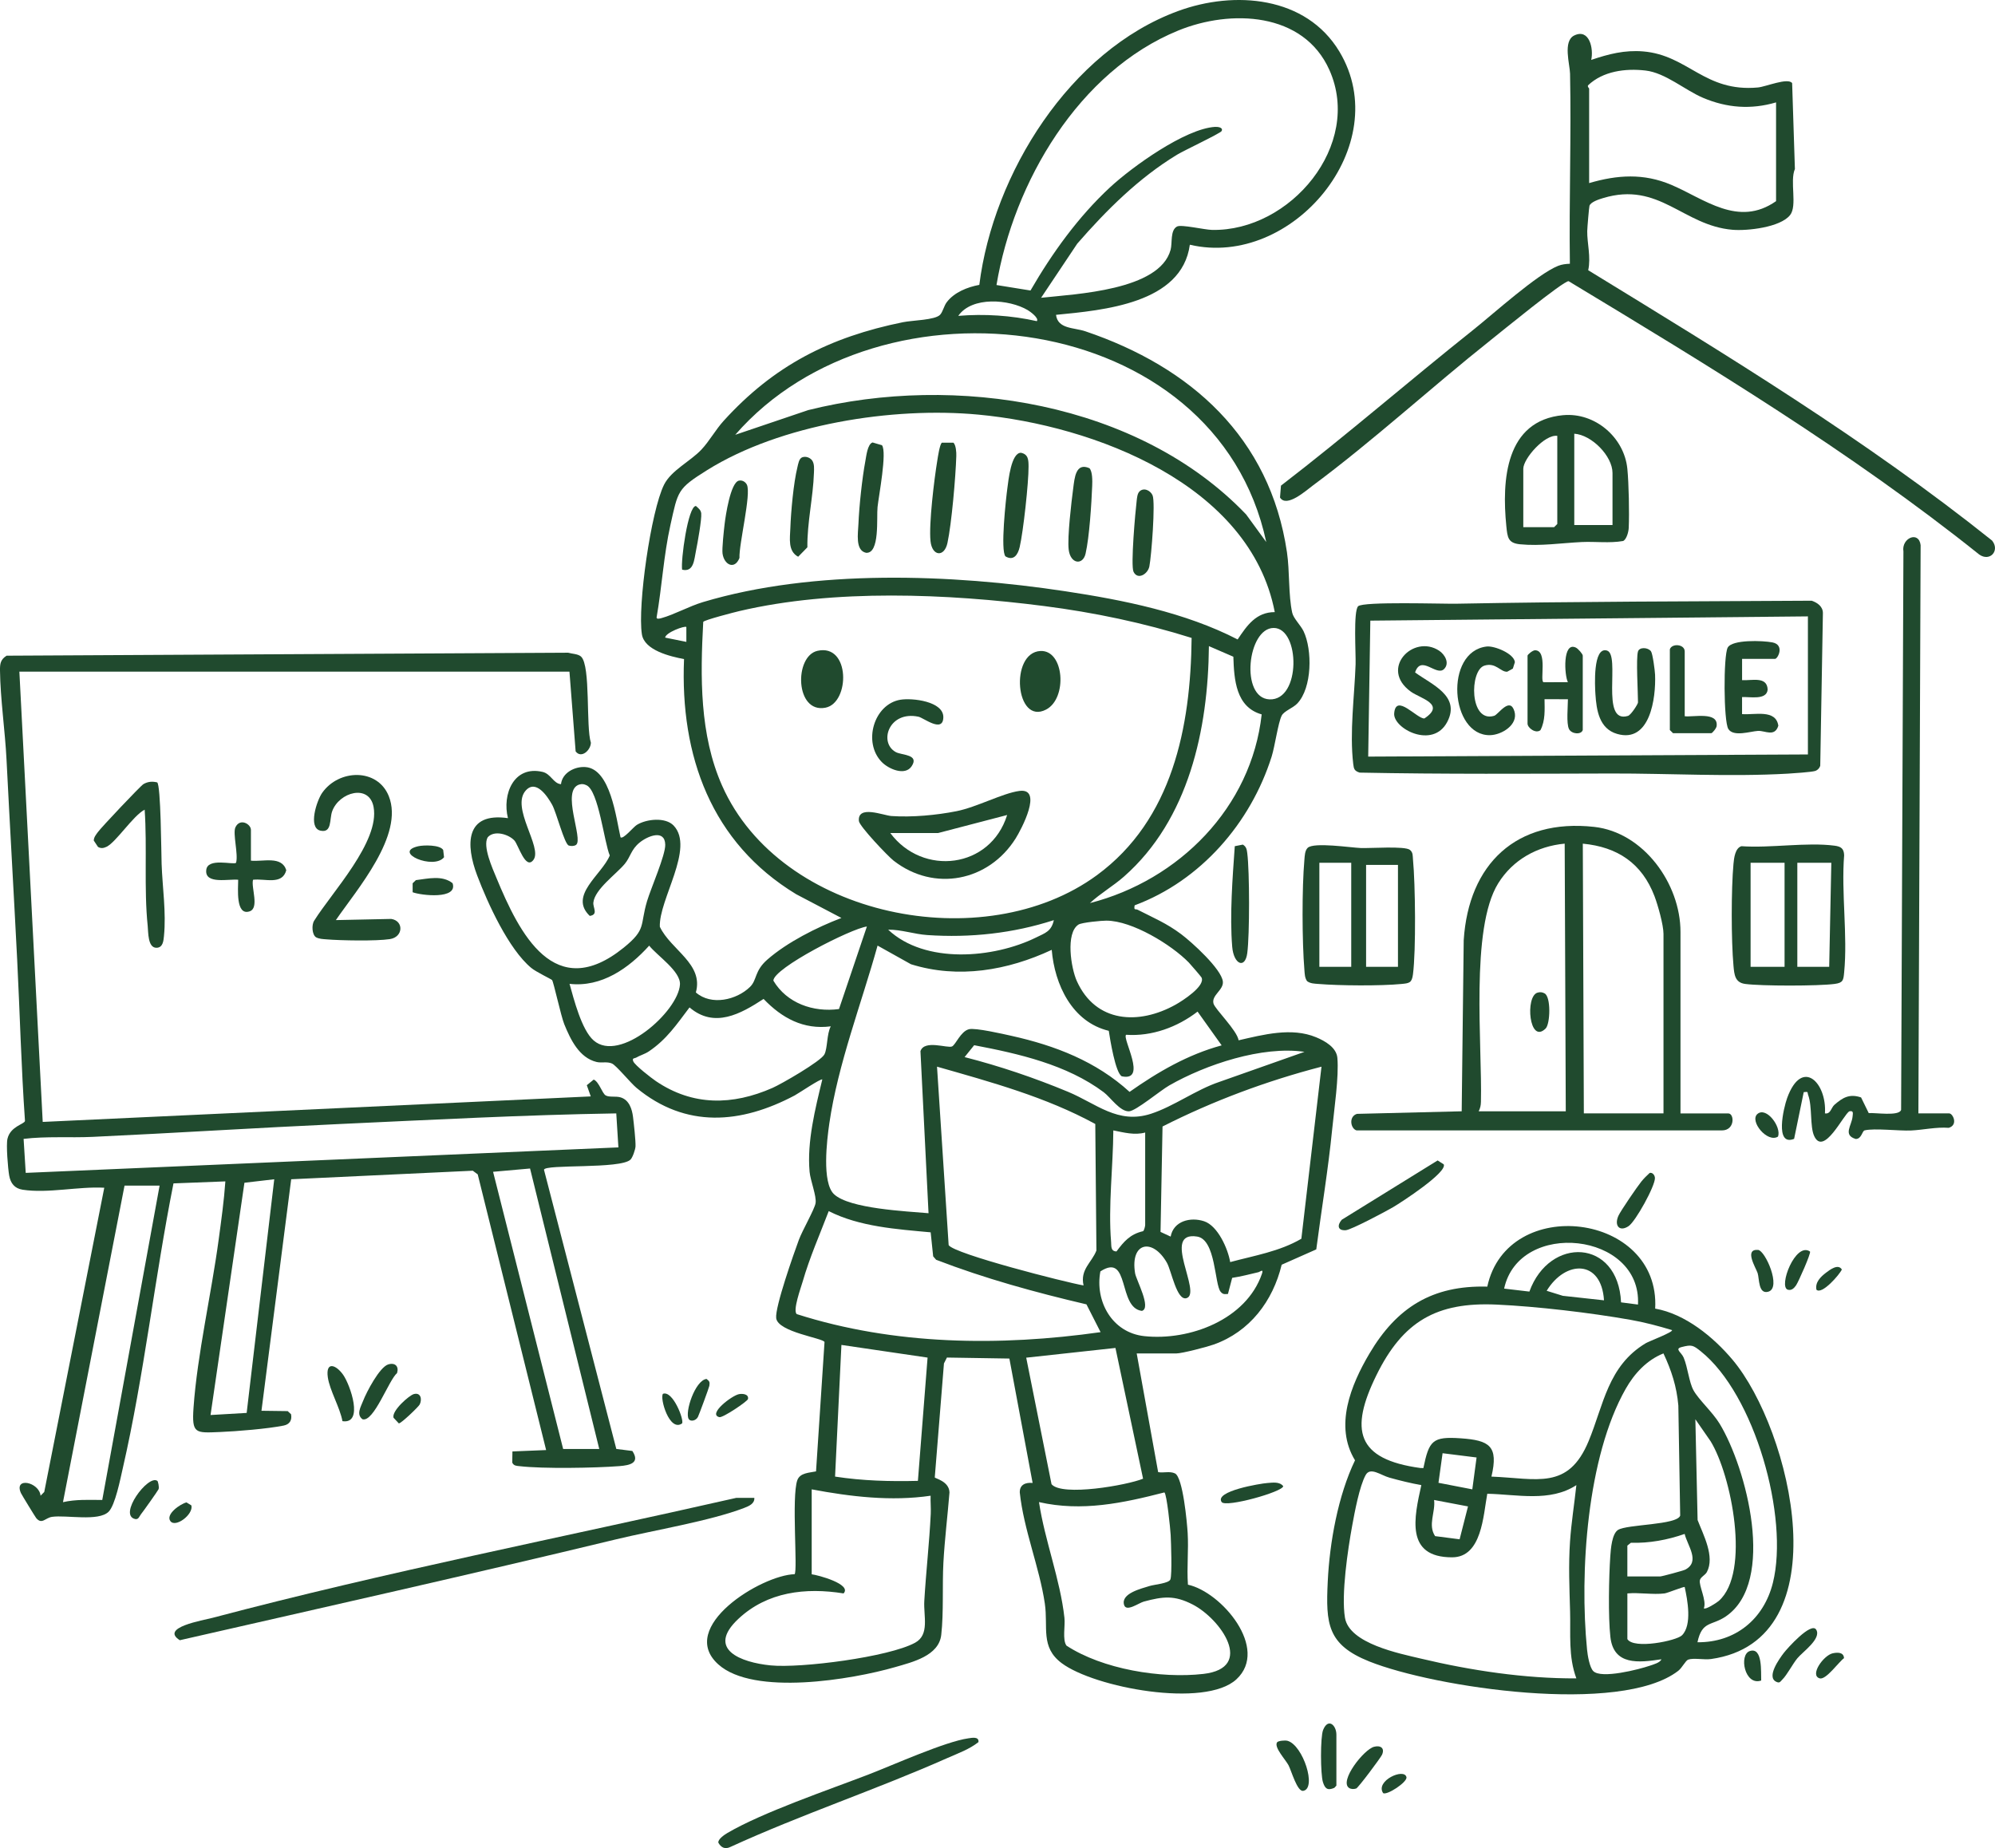 <?xml version="1.0" encoding="UTF-8"?>
<svg xmlns="http://www.w3.org/2000/svg" id="Ebene_2" data-name="Ebene 2" viewBox="0 0 938.27 869.26">
  <defs>
    <style>
      .cls-1 {
        fill: #204a2e;
      }
    </style>
  </defs>
  <g id="Ebene_1-2" data-name="Ebene 1">
    <g>
      <path class="cls-1" d="M534.6,636.58l10.09,55.84c2.55.48,5.43-.56,7.9.6,3.77,1.78,5.69,23.26,5.98,27.98.49,8.07-.45,16.29.13,24.36,15.77,3.42,38.4,30.08,22.8,44.51-14.81,13.71-66.83,3.91-82.19-7.61-10.1-7.57-6.27-16.86-7.92-28.04-2.51-17.03-9.96-34.8-11.78-52.26-.07-3.66,2.73-4.77,6.04-4.45l-10.93-58.51-29.37-.47-1.4,2.76-4.32,53.61c.15.54,6.76,1.78,6.92,7.06-.88,10.95-2.26,22.07-2.86,33.03-.58,10.76.18,23.39-1.01,33.96-1.11,9.89-13.52,12.82-21.76,15.2-20.21,5.83-66.42,13.64-83.07-1.28-19.62-17.57,20.25-42.03,35.86-42.44,1.54-1.59-1.5-36.37,1.27-44.19,1.27-3.57,5.73-3.5,8.81-4.17l3.99-60.83c-.45-1.85-21.95-4.64-22.73-11.26-.61-5.19,8.3-30.41,10.68-36.86,1.6-4.32,7.35-14.3,7.84-17.21.55-3.29-2.44-10.61-2.81-14.75-1.28-14.17,2.67-29.73,5.98-43.43-.68-.57-11.14,6.53-12.97,7.5-25.26,13.4-51.23,15.64-74.42-3.55-2.76-2.28-9.48-10.54-11.53-11.45-2.34-1.03-4.88-.15-7.26-.73-8.17-2-12.25-10.56-15.19-17.78-1.54-3.8-5.03-19.93-5.73-20.75-.37-.43-7.53-3.83-9.78-5.7-10.65-8.81-20.51-30.44-25.44-43.49-5.49-14.52-5.66-29.86,14.47-26.96-2.79-11.16,2.68-24.9,16.27-21.76,3.94.91,5.16,5.54,8.68,5.78.59-5.38,6.49-8.41,11.49-8.05,11.83.84,14.42,24.02,16.51,33.03,1.25,1.12,6.03-4.82,7.65-5.82,4.54-2.82,13.48-3.74,17.33.31,10.04,10.58-7.03,34.83-6.49,47.6,5.17,10.92,20.69,17.41,16.94,30.89,7.23,6.34,19.13,3.57,25.46-2.59,3.4-3.31,1.99-7.45,8.14-12.84,9.33-8.18,23.31-15.21,34.86-19.6l-21.28-11.17c-39.96-24.22-54.64-65.09-52.74-110.6-6.4-1.2-18.63-4.08-19.82-11.64-2.11-13.37,4.27-58.07,10.42-70.38,3.37-6.73,12.3-10.94,17.52-16.45,3.78-4,6.72-9.41,10.45-13.52,23.67-26.1,49.93-39.45,84.41-46.46,4.46-.91,15.12-.97,17.46-3.52,1.3-1.42,1.79-4.14,3.11-5.88,3.52-4.66,9.71-7.11,15.32-8.16,6.53-52.25,42.56-110.14,93.49-128.8,26.48-9.71,60.14-7.09,75.87,19.09,26.39,43.91-22.12,102.18-70.35,90.83-3.74,27.72-40.74,30.79-62.94,32.98.83,6.73,8.47,5.94,13.75,7.72,49.59,16.74,86.88,49.95,94.87,103.94,1.33,8.99.63,20.17,2.48,28.49.58,2.62,4.02,5.92,5.33,8.66,4.17,8.76,4.08,26.65-3,34.04-2.03,2.12-6.22,3.51-7.3,5.69-1.69,3.38-3.17,14.32-4.72,19.25-9.89,31.29-33.43,58.4-64.43,69.95-.46,2.6.38,1.54,1.42,2.08,7.45,3.82,13.53,6.29,20.47,11.49,4.93,3.69,18.97,16.38,19.6,22.28.43,4.01-5.5,6.45-4.39,10.39.75,2.66,11.05,12.56,11.8,17.24,11.59-2.64,24.87-6.21,36.41-1.44,4.27,1.77,9.62,4.83,10.04,9.73.77,8.92-1.51,24.11-2.45,33.61-1.86,18.84-5.03,37.68-7.48,56.45l-16.27,7.21c-4.14,17.12-14.98,31.48-31.91,37.52-3.21,1.14-14.93,4.22-17.76,4.22h-18.48l-.03-.03ZM489.65,140.06c16.22-1.77,55.71-3.44,60.9-22.57.88-3.25-.27-9.2,3.03-10.95,2-1.06,12.93,1.53,16.44,1.6,36.84.74,70.94-39.96,55.22-75.2-12.22-27.4-46.49-28.61-71.02-18.61-46.93,19.14-77.48,71.39-85.56,119.73l15.99,2.58c10.18-17.6,22.48-34.69,37.43-48.55,10.35-9.6,35.33-27.56,49.35-28.41,1.02-.06,4.01.12,3.12,1.95-.52,1.06-17.65,9.12-20.89,11.09-18.02,10.91-33.26,26.08-47.02,41.89l-17,25.45h.01ZM487.63,151.06c1.18-1.44-3.24-4.59-4.28-5.2-8.68-5.13-26.24-6.59-32.67,2.71,12.21-1.02,25.01-.21,36.95,2.49h0ZM595.53,254.95c-23.5-109.91-181.67-128.76-249.74-50.44l34.33-11.62c69.16-17.3,155.34-3.83,205.94,49.07l9.47,12.99ZM599.54,287.92c-11.6-60.11-85.03-87.8-139.38-92.9-40.29-3.78-93.04,4.5-127.67,26.16-13.97,8.74-13.59,9.66-17.18,25.77-3.2,14.34-3.98,29.01-6.5,43.45-.05.95,1.46.56,2.32.32,5.9-1.62,12.95-5.56,19.46-7.52,52.2-15.64,116.92-13.2,170.38-5.11,27.4,4.15,56.42,9.96,81.11,22.68,4.38-6.56,8.7-12.87,17.46-12.86h0ZM560.43,300.05c-22.5-7.08-45.96-12-69.42-15-45.43-5.82-98.52-8.12-143.24,2.36-2.18.51-16.8,4.26-17.03,5.12-1.4,25.72-1.76,53.01,8.87,77,27.52,62.07,123.18,81.12,176.32,42.09,35.49-26.07,44.08-69.66,44.5-111.57h0ZM322.8,294.92c-.7-.74-9.75,2.58-9.98,4.98l9.98,2.01v-6.99h0ZM599.03,295.36c-12.33,0-15.89,33-1.98,33.59,14.92.63,14.45-33.59,1.98-33.59ZM593.39,336.02c-12.17-3.42-12.99-16.4-13.33-27.13l-11.5-4.98c-.36,39.18-9.47,81.56-39.95,108.4-5.05,4.45-11.08,7.88-16,12.46,41.89-10.74,75.96-45.01,80.77-88.76h.01ZM272.55,368.97c-8.99,2.6,2.01,25.8-1.63,28.42-.9.65-2.37.64-3.42.31-2.05-.66-5.8-15.56-7.82-19.18-2.31-4.16-7.63-11.99-12.38-6.74-7.25,8.02,7.9,26.69,3.63,32.6-3.75,5.18-7.14-7.07-9.03-9.08-2.78-2.96-9.51-4.92-12.52-1.48-2.47,4.15,2.22,14.57,4.04,18.96,10.91,26.42,27.36,59.24,59.89,32.98,10.87-8.78,7.55-10.38,11.02-21.95,1.83-6.1,8.66-21.57,8.54-26.53-.18-7.35-8.23-4.1-12.06-.97-4.05,3.3-4.26,6.73-6.97,10.01-3.99,4.82-14.11,11.92-14.78,18.21-.25,2.38,2.48,5.67-1.69,6.27-10.05-9.61,5.65-19.31,9.41-28.41-2.64-6.26-5.26-30.42-10.94-33.04-1.17-.54-2-.73-3.28-.36v-.02ZM495.63,432.79c-19.21,6.21-39.25,8.39-59.48,7.02-6.14-.41-12.28-2.6-18.44-2.54,17.32,16.3,49.57,13.54,69.6,3.67,4.27-2.1,7.19-2.87,8.32-8.15ZM520.43,433.02c-2.26-.01-11.66.86-13.21,1.86-6.18,3.98-3.49,20.56-.78,26.56,8.92,19.76,29.21,20.72,46.44,11.11,3.26-1.82,14.09-8.75,12.22-12.77-.2-.42-5.23-6.27-5.99-7.05-8.25-8.45-26.66-19.65-38.68-19.7h0ZM407.72,435.79c-7.31.9-44,19.61-43.99,25.47,6.31,10.59,18.71,14.98,30.86,13.35l13.12-38.82h.01ZM279.2,489.38c12.28,10.74,39.71-13.5,40.59-26.26.43-6.27-10.74-13.61-14.47-18.33-9.61,10.63-22.37,19.67-37.46,17.97,2.04,7.24,5.66,21.66,11.34,26.62ZM494.63,446.77c-20.71,9.68-43.92,13.72-66.2,6.76l-15.7-8.77c-7.54,27.19-18.64,55.71-22.7,83.71-1.12,7.71-3.56,27.71,2.19,33.2,7.21,6.89,34.37,8.07,44.48,8.97l-3.8-76.23c1.83-5.53,12.74-1.23,14.85-2.21,1.74-.81,4-7.02,7.91-8.09,2.94-.81,16.12,2.23,20.01,3.09,20.6,4.58,39.83,12,55.58,26.37,13.33-9.38,27.4-17.57,43.31-21.88l-11.33-15.88c-9.52,7.32-21.49,11.74-33.62,10.9-1.91,1.81,10.22,22.08-2,19.54-3.01-1.54-5.54-17.46-6.14-21.4-17.25-4.13-25.48-21.78-26.83-38.1v.02ZM390.73,482.74c-12.85,1.68-23.02-3.91-31.61-12.89-10.82,7.07-23.14,13.97-34.83,3.99-6.02,7.94-10.7,15.02-19.15,20.7-1.84,1.24-4.19,1.87-6.04,2.96-.6.35-1.96.03-1.27,1.7.77,1.86,8.53,7.87,10.67,9.32,17.38,11.76,35.98,11.44,54.77,3.2,4.26-1.87,22.74-12.52,24.45-15.77,1.53-2.93,1.07-9.64,3.01-13.21ZM613.51,494.74c-19.83-2.9-46.27,5.9-63.6,15.8-4.21,2.4-15.67,12-18.9,12.17-4.24.22-8.77-6.62-11.92-8.98-17.37-12.99-39.92-18.11-60.93-22.11l-4.5,5.59c16.61,4.25,32.81,9.74,48.64,16.32,13.35,5.55,23.39,15.38,38.97,10.35,10.67-3.45,21.19-11.28,32.02-14.94l40.22-14.2ZM509.61,604.61c-1.7-7.53,3.82-10.68,6.05-16.43l-.54-59.51c-23.24-12.69-49.06-19.72-74.43-26.96l5.47,83.93c2.47,4.12,55.17,17.56,63.44,18.97h.01ZM621.51,501.72c-25.82,6.71-50.98,16.08-74.76,28.13l-.94,49.58,4.76,2.21c1.33-7.32,9.28-9.35,15.73-7.22s11.22,12.94,12.27,19.21c11.29-3.05,23.25-4.99,33.47-10.98l9.47-80.93h0ZM538.59,532.69c-4.99,1.36-10-.01-14.98-1-.1,16.96-2.45,35.61-1.05,52.49.16,1.99-.24,4.34,2.53,4.44,3.53-4.73,6.43-8.13,12.52-9.53.51-.37.98-2.35.98-2.95v-43.46h0ZM437.7,579.63c-15.95-1.47-33.49-2.63-47.94-9.98-4.21,11.01-8.99,21.83-12.27,33.2-.84,2.9-4.78,13.66-2.75,15.25,45.82,14.64,95.49,15.19,142.88,8.48l-6.65-13.07c-23.94-5.6-47.75-12.13-70.7-20.97l-1.39-1.61-1.18-11.31h0ZM577.54,608.61c-1.56.11-2.35.31-3.46-1.02-2.9-3.46-2.22-24.58-11.06-25.97-17.12-2.7,2.49,26.73-4.98,28.97-4.6,1.38-7.09-12.89-9.25-16.68-6.67-11.69-17.34-9.77-14.95,4.96.51,3.16,7.8,16.36,3.22,17.71-11.46-1.37-5.5-27.68-19.54-18.57-2.64,14.01,5.47,28.83,20.67,30.45,21.23,2.26,47.95-7.75,55.33-29.38.86-2.53-.95-.86-1.69-.69-4.1.96-8.15,2.03-12.33,2.66l-1.97,7.53v.03ZM431.7,696.53l4.55-57.98-40.52-5.96-2.99,61.93c12.91,1.99,25.88,2.34,38.96,2.01ZM537.6,695.51l-12.99-61.5-41.97,4.58,11.91,59.51c4.91,5.87,35.55.49,43.05-2.59h0ZM381.75,700.52v39.96c2.93.33,19.06,4.67,14.99,8.99-17.84-2.87-35.87-.79-49.48,11.97-15.3,14.34,1.27,20.49,15.13,21.88,14.14,1.42,55.65-3.9,68.01-10.67,6.91-3.78,3.89-12.52,4.31-19.67.8-13.6,2.37-27.31,3.03-40.92.14-2.83-.18-5.72-.06-8.54-18.43,2.72-37.63.46-55.94-3h.01ZM488.65,706.52c2.71,18.05,9.99,36.38,11.97,54.46.41,3.73-1.03,10.29.95,13.04,16.95,11.09,44.35,15.61,64.4,13.31,24.38-2.8,8.14-25.89-5.08-32.67-8.55-4.38-13.82-3.81-22.95-1.35-2.39.65-8.24,5.04-9.27,1.57-1.62-5.44,8.18-7.69,11.94-8.89,2.26-.72,9.2-1.23,9.85-3.14.82-2.42.31-17.15.12-20.84-.14-2.76-1.8-19.17-2.95-20.05-19.49,5.03-38.85,9.14-58.97,4.56h0Z"></path>
      <path class="cls-1" d="M267.86,315.9H9.11l10.98,211.8,257.75-12-1.86-5.27,3.25-2.65c2.51,1.05,3.97,6.49,5.61,7.44,1.73,1.01,4.73.24,7.05.94,4,1.2,5.37,5.49,5.82,9.16.38,3.02,1.29,11.23,1.18,13.86-.06,1.49-1.35,5.23-2.35,6.23-4.58,4.58-40.39,2.04-40.7,4.79l34.02,131.32,7.54.95c3.73,5.64-1.12,6.73-6.05,7.12-11.38.89-36.08,1.32-47.05.02-1.46-.17-2.62-.12-3.38-1.66l.08-5.26,15.85-.65-32.17-129.67-2.32-1.72-85.41,4.02-13.98,108.89,12.33.16,1.58,1.46c.54,2.75-.6,4.76-3.46,5.34-7.56,1.52-22.04,2.71-29.94,3.03-11.61.47-13.33.95-12.46-11.46,1.76-25.03,8.42-53.68,11.83-79.08,1.22-9.07,2.51-18.2,3.14-27.34l-24.4.94c-8.83,44.26-13.79,90.14-23.87,134.11-1.09,4.75-3.54,17.28-6.64,20.33-4.79,4.72-19.82,1.45-26.57,2.4-3.24.46-4.79,3.78-7.48.59-.44-.53-6.89-11.08-7.2-11.79-3.4-7.75,8.61-5.17,9.25,1.26l1.73-1.76,28.23-143.09c-12.08-.69-26.52,2.77-38.4.93-3.8-.59-5.68-3.05-6.32-6.67-.59-3.37-1.5-14.38-.8-17.32,1.4-5.88,7.98-6.82,8.23-8.36-1.77-25.29-2.4-50.66-3.68-75.98-1.58-31.21-3.42-62.54-5-93.91-.68-13.61-2.9-28.51-3.07-41.97-.04-3.21.24-5.16,3.1-6.97l264.1-1.4c1.85.55,4.71.52,6.12,1.87,4.55,4.39,2.16,32.97,4.58,40.48-.09,3.51-4.5,7.6-7.17,4.06l-2.91-37.54.04.02ZM289.84,523.69c-43.51.7-86.79,3.02-130.37,5.01-38.5,1.76-77.26,4.24-115.86,6.03-10.83.5-21.7-.36-32.51.95l1,15.99,278.74-11.99-1-15.99h0ZM264.86,681.54h16.98l-32.55-131.93-17.39,1.55,32.96,130.38ZM128.99,554.67l-14.03,1.64-15.94,109.25,16.99-.99,12.97-109.89h0ZM75.05,557.66h-16.48l-28.95,148.89c6.08-1.39,12.27-1.06,18.47-1.03l26.97-147.86h-.01Z"></path>
      <path class="cls-1" d="M778.45,615.51c14.11,2.49,27.34,13.31,36.38,24.05,27.61,32.82,51.6,132.05-10.11,140.77-3.23.46-8.16-.61-10.72.27-1.28.44-2.83,3.82-4.71,5.28-27.05,20.96-114.62,7.87-145.33-4.42-19.75-7.91-20.45-17.76-19.51-37.53.88-18.48,4.86-40.51,12.83-57.07-9.85-16.1-1.93-35.47,6.78-50.2,12.83-21.7,29.57-32.19,55.43-31.49,9.4-43.57,81.43-34.83,78.96,10.34h0ZM770.36,613.6c1.76-34.08-55.9-40.19-62.95-7.5l11.88,1.4c9.46-26.12,41.73-24.89,43.11,5.07l7.95,1.03h.01ZM754.38,611.6c-1.23-19.3-18.13-18.97-26.96-4.47l7.6,2.36,19.35,2.12h.01ZM786.35,625.61c-6.45-1.95-12.98-3.68-19.64-4.85-18.83-3.32-43.74-6.26-62.79-7.14-28.27-1.31-44.15,7.88-56.61,33.28-12.57,25.62-9.5,39.48,20.77,43.59l1.35.02c2.69-12.94,4.23-14.92,17.56-14,13.53.94,17.86,3.59,14.45,18.01,21.44.83,36.1,6.52,45.72-16.72,7.05-17.02,9.03-35.35,26.89-46.04,1.54-.92,13.04-5.23,12.31-6.16h-.01ZM798.34,772.44c17.75.17,31.21-10.83,35.47-27.96,7.67-30.83-8.53-88.64-33.95-108.92-3.61-2.88-4.27-3.18-9-1.96-3.43.89-.07,2.42.99,4.97,1.95,4.65,2.51,11.54,4.62,15.36,2.46,4.45,8.95,10.23,12.28,15.7,12.6,20.68,26.77,74.46,2.91,90.67-6.7,4.55-11.16,1.95-13.32,12.14h0ZM781.35,780.45c-10.61,1.6-22.46,3.02-23.97-10.5-1.07-9.52-.72-28.17-.04-38.01.23-3.34.76-10.54,3.64-12.34,4.31-2.7,27.73-2.24,29.23-6.73l-.87-51.8c-.78-8.94-3.24-16.47-7-24.49-7.87,3.16-13.65,9.43-17.77,16.68-18.2,32.03-21.75,86.47-18.16,122.67.26,2.64,1.17,8.29,2.92,10.07,3.74,3.78,21.5-.78,26.57-2.52,1.46-.5,5-1.46,5.45-3.02h0ZM801.34,756.46c.71.82,6.01-2.57,7.02-3.46,15.08-13.3,5.94-59.24-3.86-75.13l-7.15-10.31,1.05,47.39c2.67,6.96,8.22,17.21,4.36,24.47-.76,1.43-2.91,2.33-3.27,3.76-.65,2.55,3.29,9.63,1.85,13.29h0ZM694.45,685.53l-15.99-2-1.93,13.91,15.91,3.08,2.01-14.99ZM668.47,698.53c-5.03-.89-10.06-2.14-14.99-3.51-4.15-1.15-9.01-5.2-11.21-1.21-2.9,5.27-5.15,17.4-6.3,23.67-2.07,11.29-5.24,32.57-3.42,43.43,2.04,12.19,25.64,16.82,35.72,19.22,23.57,5.61,48.89,9.42,73.11,9.3-3.84-10.32-2.65-20.82-2.95-31.5-.31-11.1-.8-21.65-.03-32.92.6-8.81,2.04-17.71,2.98-26.48-12.39,8.12-27.99,4.34-41.9,4.06-1.9,10.18-2.53,29.89-16.54,29.9-22.18.02-17.85-18.76-14.48-33.95h.01ZM690.42,708.55l-15.95-3.03c.72,5.73-3.04,11.68.47,17l11.53,1.49,3.95-15.47h0ZM765.37,741.48h15.48c.73,0,10.85-2.71,11.78-3.21,7.15-3.8,1-11.26-.32-16.78-8.14,2.84-16.64,4.41-25.29,4.16l-1.66,1.34v14.49h0ZM782.85,749.47c-5.4.68-11.94-.5-17.48,0v21.48c3,4.93,23.13.8,25.69-1.78,4.86-4.9,2.57-16.7,1.27-22.7-.35-.35-8.04,2.82-9.48,3h0Z"></path>
      <path class="cls-1" d="M748.39,28.17c8.17-2.76,15.68-4.71,24.45-3.98,21.19,1.78,28.82,19.28,53.95,16.95,3.67-.34,14.14-4.78,16.07-2.04l1.3,40.39c-2.5,5.76,1.25,17.27-2.28,21.69-4.62,5.79-20.14,7.48-27.04,6.9-23.35-1.96-34.47-22.91-60.9-14.91-1.78.54-5.77,1.78-6.39,3.6-.21.62-1.04,10.41-1.06,11.94-.09,5.57,1.82,12.23.46,18.39,64.99,39.82,130.31,79.5,189.94,127.15,3.81,4.69-.98,10.15-6.05,6.56-60.49-48.37-126.9-88.59-193.11-128.56-2.39-.22-32.28,24.26-36.78,27.83-27.75,22.06-55.33,47.39-83.55,68.31-3.18,2.36-12.34,10.61-15.4,5.61l.45-5.58c30.79-23.66,60.13-49.15,90.5-73.33,9.45-7.52,30.05-26.16,39.87-30.06,1.77-.7,3.64-.9,5.51-.98-.42-29.77.69-59.64.08-89.41-.09-4.36-3.47-15.31,1.95-17.95,7.14-3.48,9.21,6.25,8,11.49h.03ZM835.3,48.16c-11.76,3.46-23.12,2.61-34.32-2.14-8.61-3.65-17.66-11.76-27.11-12.85s-19.97.28-27.01,6.98c-.32.8.53,1.3.53,1.51v44.46c13.28-3.9,25.68-4.69,38.64.82,15.66,6.66,31.51,20.12,49.27,7.67v-46.45h0Z"></path>
      <path class="cls-1" d="M638,531.69c-2.85-.81-3.79-6.59.21-7.78l49.24-1.21.95-80.47c2.29-35.78,24.68-57.36,61.38-53.3,23.21,2.57,40.57,26.73,40.57,49.35v85.42h22.48c2.91,0,3.23,7.99-3,7.99h-171.83ZM695.44,522.7h40.96l-.51-125.89c-12.92,1.21-24.39,7.56-31.28,18.68-13.21,21.31-7.45,76.25-8.11,102.78-.04,1.7-.33,2.94-1.06,4.44h0ZM782.36,523.69v-84.42c0-4.21-2.63-13.52-4.23-17.74-5.88-15.44-17.38-23.18-33.72-24.71l.49,126.87h37.46Z"></path>
      <path class="cls-1" d="M638.73,285.16c2.34-2.34,39.68-1.07,46.28-1.2,55.54-1.06,111.53-1.09,167.06-1.41,2.68.93,5.26,2.72,5.26,5.82l-1.25,71.78c-.34,1.17-1.32,2.17-2.49,2.5-1.78.51-10.14,1.09-12.75,1.24-27.32,1.55-55.72-.13-82.9-.07-39.49.09-79.02.37-118.49-.42-2.42-.8-2.72-1.63-3-3.99-1.79-14.99.58-31.98,1.1-46.97.17-4.87-1.12-24.97,1.19-27.28h0ZM850.29,289.92l-205.81,2-1,63.95,206.8-1.01v-64.93h.01Z"></path>
      <path class="cls-1" d="M902.24,523.69h14.49c1.73,0,4.35,5.42-.21,6.79-5.95-.46-12.08,1-17.73,1.25-5.79.25-17.14-1.17-21.82-.06-1.23.29-1.4,4.05-4.2,4.05-6.16-1.84-1.87-6.34-1.49-10.53.13-1.49.6-2.91-1.49-2.49-2.71,1.36-12.1,21.46-16.59,11.57-2.02-4.44-.81-13.76-2.79-19.19-.51-1.4.3-1.69-2.1-1.39l-4.52,21.97c-9.23,3.69-4.97-14.56-3.26-19.24,6.97-19.11,18.71-7.14,17.76,7.26,2.66.48,2.93-2.7,4.45-4.03,3.9-3.39,7.09-5.32,12.54-3.47l3.61,7.38c3.05-.29,14.21,1.58,15.22-1.51l1.09-262.65c-1.02-6.33,7.24-9.89,8.09-3l-1.05,267.29h0Z"></path>
      <path class="cls-1" d="M354.77,704.52c.21,2.77-2.63,3.91-4.75,4.73-15.83,6.11-42.66,10.53-60.17,14.76-68.24,16.47-136.9,31.87-205.28,47.47-9.51-6.01,10.8-9.31,15.44-10.54,81.27-21.52,164.33-37.79,246.29-56.42h8.47,0Z"></path>
      <path class="cls-1" d="M819.01,398.01c13.56.98,30.69-1.96,43.81-.24,2.98.39,4.39,1.31,4.5,4.5-1.4,17.66,1.7,37.7.01,55.05-.36,3.73-.45,4.95-4.51,5.48-7.7,1.01-34.38,1.03-42.05,0-4.78-.64-5.11-4.31-5.49-8.5-1.09-11.98-1.1-36.06,0-48.03.24-2.63.77-7.37,3.73-8.26ZM839.3,405.81h-15.98v48.95h15.98v-48.95ZM861.28,405.81h-15.98v48.95h14.99l1-48.95h-.01Z"></path>
      <path class="cls-1" d="M614.76,461.52c-1.13-1.55-1.12-3.39-1.28-5.21-1.12-13.38-1.19-38.71,0-52.04.15-1.74.21-4.18,1.52-5.47,2.82-2.79,20.29-.11,24.96.07s20.72-1.03,23.12.86c1.55,1.22,1.3,2.84,1.46,4.53,1.12,11.56,1.45,42.9-.01,54.05-.53,4.05-1.76,4.15-5.48,4.51-9.76.95-29.19.81-39.06-.02-1.82-.15-3.66-.15-5.21-1.28h-.02ZM635.5,405.81h-14.99v48.95h14.99v-48.95ZM657.48,406.81h-14.99v47.95h14.99v-47.95Z"></path>
      <path class="cls-1" d="M735.19,195.28c14.93-1.38,28.71,10.44,30.17,25.21.69,6.93.96,20.83.65,27.81-.08,1.82-.97,5.33-2.62,6.16-6.43,1.12-13.01.19-19.49.49-9.42.45-19.49,2.01-29.04,1.05-5.6-.56-5.88-3.15-6.42-8.56-2.16-21.64-.44-49.65,26.75-52.17h0ZM758.38,246.96v-24.48c0-7.99-9.83-17.97-17.98-18.48v42.95h17.98ZM732.4,205.01c-5.88-.81-15.98,10.68-15.98,15.48v27.47h14.49l1.5-1.5v-41.46h-.01Z"></path>
      <path class="cls-1" d="M157.97,432.77l26.03-.55c5.95.88,5.75,8.5-.62,9.49s-23.21.68-29.95.11c-1.65-.14-3.28-.17-4.79-.96-1.91-1.21-2.15-5.84-.89-7.79,8.25-13.27,30.97-37.21,27.95-53.5-2.04-10.99-16.2-7.04-19.48,2.03-1.34,3.71.02,10.37-5.55,9.09-5.89-1.35-1.72-14.1.86-17.78,7.84-11.18,25.99-11.69,31.31,1.53,7.37,18.35-15.11,44.06-24.88,58.33h0Z"></path>
      <path class="cls-1" d="M73.91,367.99c1.75,1.09,1.93,33.41,2.1,38.36.38,11.05,2.22,22.82,1.1,33.98-.22,2.19-.48,5.46-3.56,5.46-4.08,0-3.78-7.32-4.09-10.33-1.79-17.37-.21-36.99-1.42-54.63-5.43,2.78-13.49,15.39-17.99,17.49-1.4.65-2.59.83-3.97.02l-1.98-3c.07-1.65,1.09-2.77,1.98-4.02,1.48-2.07,20.06-21.77,21.41-22.53,2.05-1.17,4.09-1.35,6.41-.8h.01Z"></path>
      <path class="cls-1" d="M455.41,817.63c1.68-.24,5.1-.98,4.77,1.78-4.36,3.42-9.55,5.24-14.53,7.45-33.56,14.9-68.66,26.53-102.08,41.83-2.51,1.25-4.37.4-5.72-1.96-.29-1.64,2.91-3.79,4.23-4.57,16.65-9.76,47.47-20.24,66.39-27.52,11.57-4.45,36.08-15.49,46.94-17.01Z"></path>
      <path class="cls-1" d="M118,404.81c5.67.61,14.5-2.43,16.64,4.5-1.9,7.17-10.08,3.79-15.64,4.49-.98,3.6,3.11,13.33-1.64,14.87-6.64,2.16-5.33-10.88-5.34-14.87-4.18-.51-15.64,2.3-15.03-4.44.4-6.19,12.89-2.4,14.03-3.54,1.16-3.96-1.66-13.82-.29-16.71,2.13-4.49,7.28-1.52,7.28,1.22v14.49h-.01Z"></path>
      <path class="cls-1" d="M676.13,545.82l2.88,1.84c1.75,3.78-20.08,17.95-23.86,20.16-3.37,1.97-19.67,10.65-22.24,10.82-3.91.25-4.05-2.43-1.85-4.94l45.07-27.88h0Z"></path>
      <path class="cls-1" d="M580.72,398.01l3.81-.75c1.64,1.01,1.84,2.25,2.07,4.01,1.11,8.61,1.14,38.49,0,47.05-1.02,7.61-6.39,5.31-7.08-3.01-1.22-14.8.17-32.51,1.21-47.3h-.01Z"></path>
      <path class="cls-1" d="M628.51,839.89l-.96,1.03c-3.26,1.41-4.4.33-5.36-2.69-1.17-3.69-1.27-21.2.09-24.55,2.36-5.81,6.24-2.25,6.24,2.24v23.98h-.01Z"></path>
      <path class="cls-1" d="M182.64,641.74c3.24-.94,5.06.96,4.1,4.09-3.91,3.27-10.93,23.28-16.26,21.72-3.06-2.26-.76-5.91.3-8.66,1.56-4.06,7.75-15.96,11.86-17.15h0Z"></path>
      <path class="cls-1" d="M161.06,668.45c-1.17-6.41-6.01-14.52-6.88-20.63-1.09-7.7,3.87-5.93,7.21-1.18s9.83,23.34-.34,21.81h0Z"></path>
      <path class="cls-1" d="M854.2,766.54c2.53,4.27-6.42,10.43-8.88,13.43-2.28,2.78-4.86,7.84-7.02,9.96-1.07,1.05-1.25,1.94-3.01,1.05-4.57-2.33,1.59-10.82,3.59-13.45,1.56-2.06,13-14.89,15.31-10.99h.01Z"></path>
      <path class="cls-1" d="M775.88,551.68c1.35-.3,2.42,1.11,2.45,2.41.11,3.78-9.12,20.44-12.39,22.63-4.23,2.82-6.84-.17-4.81-4.81.99-2.27,8.92-13.84,10.81-16.16,1.2-1.47,2.53-2.8,3.93-4.07h.01Z"></path>
      <path class="cls-1" d="M600.63,819.5c.49-.71,3.7-1.04,4.92-.7,7.29,2.05,13.87,22.45,7.36,23.53-2.81.47-5.5-9.29-6.86-11.95s-7.02-8.57-5.42-10.88Z"></path>
      <path class="cls-1" d="M646.23,821.6c2.98-.78,5.19.56,3.74,3.78-.62,1.37-11.19,15.57-12.15,15.86-1.14.34-2.33.37-3.37-.29-4.65-3.25,6.94-18.07,11.79-19.35h0Z"></path>
      <path class="cls-1" d="M574.56,706.5c-3.6-5.15,18.34-8.74,21.49-8.96,2.48-.17,5.73-.74,7.46,1.48-.04,2.63-27.04,10.21-28.95,7.48h0Z"></path>
      <path class="cls-1" d="M194.07,419.67v-4.22l1.53-1.48c5.69-.69,12.37-2.43,17.25,1.44,2.63,7.77-14.81,5.78-18.78,4.26h0Z"></path>
      <path class="cls-1" d="M826.83,587.9c3.37.25,11.16,17.81,4.84,19.65-4.79,1.39-4.2-6.26-5.04-8.75-.89-2.63-6.46-11.4.2-10.9h0Z"></path>
      <path class="cls-1" d="M74.02,696.54c.29.21.94,2.94.55,3.92-.26.67-7.37,10.69-8.28,11.78-.72.87-1.1,2.59-2.7,2.25-8.19-1.76,6.09-21.14,10.42-17.95h0Z"></path>
      <path class="cls-1" d="M851.27,588.66c.56.76-5.5,14.37-6.55,15.89-.92,1.33-2.14,2.58-3.9,2.06-4.53-1.34,3.58-22.67,10.45-17.95Z"></path>
      <path class="cls-1" d="M323.91,667.44c-1.93-3.06,2.93-18.14,8.37-18.86,1.45,1.1,1.6,1.48,1.33,3.27-.12.77-4.93,13.85-5.38,14.65-.99,1.81-3.49,2.27-4.33.94h.01Z"></path>
      <path class="cls-1" d="M196.65,398.04c2.62-.61,10.31-.73,11.79,1.75l.4,3.41c-4.81,6.12-24.51-2.3-12.19-5.16Z"></path>
      <path class="cls-1" d="M194.6,655.72c3.23-.9,4.01,2.29,2.82,4.83-.52,1.11-8.88,9.11-9.86,8.94l-2.48-2.65c-.96-3.27,7.37-10.53,9.53-11.12h-.01Z"></path>
      <path class="cls-1" d="M828.31,790.44c-7.8,2.67-10.6-12.18-5.34-13.87,6.12-1.97,5.16,10.01,5.34,13.87Z"></path>
      <path class="cls-1" d="M861.99,777.63c2.06-.45,5.12-.64,5.27,2.29-2.48,1.77-8.49,10.37-11.45,9.5-4.85-1.42,1.78-10.84,6.18-11.8h0Z"></path>
      <path class="cls-1" d="M836.22,534.6c-5,3.16-13.59-7.35-9.66-10.66,4.22-3.55,11.36,6.16,9.66,10.66Z"></path>
      <path class="cls-1" d="M347.52,655.75c1.81-.36,4.74,0,4.26,2.3-.23,1.08-11.82,8.91-13.46,8.51-5.61-1.37,5.81-10.14,9.21-10.81h-.01Z"></path>
      <path class="cls-1" d="M320.78,669.52c-5.98,4.22-10.62-12.16-8.96-13.95,4.64-1.67,10.05,12.39,8.96,13.95Z"></path>
      <path class="cls-1" d="M854.29,606.61c-.71-3.47,2-6.09,4.49-7.98,1.86-1.42,5.74-4.38,7.46-1.51-1.05,2.37-9.42,12.03-11.96,9.49h.01Z"></path>
      <path class="cls-1" d="M80.11,715.43c-2.3-3.24,4.75-8.09,7.6-8.77l2.3,1.41c1.07,4.24-7.53,10.71-9.9,7.36h0Z"></path>
      <path class="cls-1" d="M650.49,843.38c-3.8-5.77,10-11.99,10.98-7.48.5,2.32-9.27,8.71-10.98,7.48Z"></path>
      <path class="cls-1" d="M479.42,372.02c11.35-1.52.88,18.15-1.74,22.33-12.69,20.2-38.34,25.36-57.44,10.44-2.7-2.11-16.06-16.18-16.29-18.61-.74-7.72,11.52-2.63,15.28-2.36,9.64.67,21.17-.39,30.66-2.28s21.68-8.47,29.54-9.52h-.01ZM441.19,391.82h-22.48c15.31,20.53,47.11,16.72,54.96-8.48l-32.48,8.48Z"></path>
      <path class="cls-1" d="M423.44,329.13c5.54-.95,20.37.72,20.22,8.27s-9.31.21-11.69-.29c-13.98-2.95-18.82,12.2-10.66,16.64,2.82,1.54,11.19,1,7.45,6.65-3.12,4.71-10.89,1.3-14.09-2.01-8.94-9.21-3.71-27.13,8.77-29.27h0Z"></path>
      <path class="cls-1" d="M489.29,306.2c11.24-.61,12.86,22.24,2.71,27.54-14.47,7.56-17.22-26.75-2.71-27.54Z"></path>
      <path class="cls-1" d="M384.46,306.12c15.5-3.52,15.37,24.49,3.75,26.75-14.3,2.78-14.78-24.24-3.75-26.75Z"></path>
      <path class="cls-1" d="M448.44,208.24c1.18,1.22,1.38,4.54,1.32,6.26-.3,9.75-2.19,31.7-4.16,40.88-1.47,6.86-7.23,6.3-7.97-.86-.84-8.1,1.76-29.2,3.19-37.89.31-1.88,1.1-7.34,2.1-8.4h5.52Z"></path>
      <path class="cls-1" d="M410.38,208.11l4.42,1.31c2.46,3.15-1.52,23.78-2.08,29.07-.53,4.9,1.19,22.11-5.45,21.51-5.13-1.12-3.71-9.25-3.54-13.52.34-8.38,1.73-21.47,3.27-29.7.44-2.34,1.01-7.92,3.38-8.67h0Z"></path>
      <path class="cls-1" d="M472.9,261.72c-2.47-2.67.18-26.96.88-32.12.51-3.76,1.79-16.64,6.37-16.64,3.56.71,3.57,3.5,3.59,6.53.05,7.46-2.48,30.65-4.18,37.86-.83,3.52-2.8,6.6-6.65,4.36h-.01Z"></path>
      <path class="cls-1" d="M377.38,215.07c1.58-.53,3.37.07,4.46,1.33,1.27,1.63,1.03,4.13.96,6.11-.35,11.16-3.24,23.5-3.08,34.92l-4.33,4.43c-4.93-2.6-3.85-8.72-3.68-13.44.28-7.77,1.49-21.24,3.32-28.65.37-1.49.72-4.16,2.34-4.7h0Z"></path>
      <path class="cls-1" d="M512.38,220.22c1.48,1.6,1.38,6.11,1.29,8.3-.34,8.43-1.31,23.99-3.11,31.88-1.28,5.6-7.14,4.94-7.95-1.92-.68-5.8,1.28-22.35,2.14-28.87.64-4.82,1.15-12.24,7.63-9.39h0Z"></path>
      <path class="cls-1" d="M535.84,231.23c2.04-2.12,5.27-.53,6.23,1.77,1.4,3.36-.55,28.59-1.51,33.41-.72,3.63-5.51,6.56-7.45,2.52-1.41-2.93.86-28.33,1.49-33.48.16-1.34.31-3.24,1.25-4.22h0Z"></path>
      <path class="cls-1" d="M347.47,226.09c1.55-.4,3.14.55,3.8,1.9,2.13,4.36-3.78,27.91-3.49,34.46-2.28,5.72-7.22,3.24-7.96-2.08-.32-2.26.64-11.06.98-13.9.46-3.89,2.74-19.39,6.67-20.39h0Z"></path>
      <path class="cls-1" d="M320.81,267.95c-.71-4.18,2.74-29.96,6.49-29.96,1.09,1,2.34,1.84,2.5,3.5.27,2.76-1.74,14.06-2.46,17.5-.89,4.24-.98,10.27-6.53,8.96Z"></path>
      <path class="cls-1" d="M723.12,466.89c1.15-.33,2.24-.27,3.29.34,3.09,1.55,2.72,14.35.52,16.53-7.78,7.73-9.73-15.2-3.81-16.87Z"></path>
      <path class="cls-1" d="M819.32,309.9v10c4.6.32,11.75-1.97,12.03,4.44-.46,5.16-8.5,3.29-12.04,3.54v8c5.86.49,15.91-2.43,17.06,5.46-1.71,5.48-6.24,2.25-9.56,2.44-3.57.2-11.59,2.97-13.97-.93-2.23-3.66-2.33-34.32-.3-38.22s16.55-3.36,21.07-2.47c5.86,1.15,2.53,7.75,1.19,7.75h-15.48Z"></path>
      <path class="cls-1" d="M744.39,343.37c-.71,2.33-5.3,1.95-6.49-.5-1.28-2.63-.5-10.54-.49-13.98l-11-.02c.06,4.9.42,10.06-1.92,14.56-2.18,1.82-6.07-1.06-6.07-3.07v-31.97c0-.51,2.41-2.52,3.5-2.53,6.15-.05,2.08,14.73,4.07,15.03l11.41-.03c-1.65-3.1-2.58-19.23,3.72-16.27,1.03.45,3.27,3.02,3.27,3.79v34.99Z"></path>
      <path class="cls-1" d="M679.2,314.65c-3.63,3.7-10.86-6.94-13.67,1.63,7.66,5.65,21.57,10.99,15.12,23.29-6.79,12.95-25.52,3.1-24.95-4.03.77-9.69,10.76,2.65,14.21,2.38,10.2-6.73-1.86-9.34-6.38-12.6-14.92-10.76,1.15-27.23,13.29-19.28,2.67,1.75,5.09,5.84,2.38,8.61Z"></path>
      <path class="cls-1" d="M770.37,306.41c.64-2.11,4.64-1.99,6.09-.09.82,1.08,1.86,9.08,1.94,11.04.44,10.93-2.33,32.34-17.85,27.84-8.44-2.45-9.72-11.17-10.21-18.76-.24-3.7-1.24-22.39,5.41-20.46s-3.41,34.8,9.92,30.74c1.4-.43,4.7-5.57,4.7-6.33,0-4.89-.99-20.72,0-23.98Z"></path>
      <path class="cls-1" d="M699.2,304.09c3.62-.42,12.88,3.32,13.27,7.36l-.96,3.03-2.64,1.46c-3.13.25-5.35-4.52-10.73-2.86-7.05,2.17-7.13,27.14,4.59,23.6,1.95-.59,7.41-9.24,9.53-2.08,1.86,6.29-5.96,11.06-11.43,11.19-18.86.43-21.71-39.38-1.62-41.7h-.01Z"></path>
      <path class="cls-1" d="M785.35,305.41c.91-2.92,6.99-2.51,6.99,1v30.47c3.95.52,15.7-2.3,15.03,4.44.07,1.04-2.05,3.55-2.54,3.55h-17.98l-1.5-1.5v-37.96h0Z"></path>
    </g>
  </g>
</svg>
